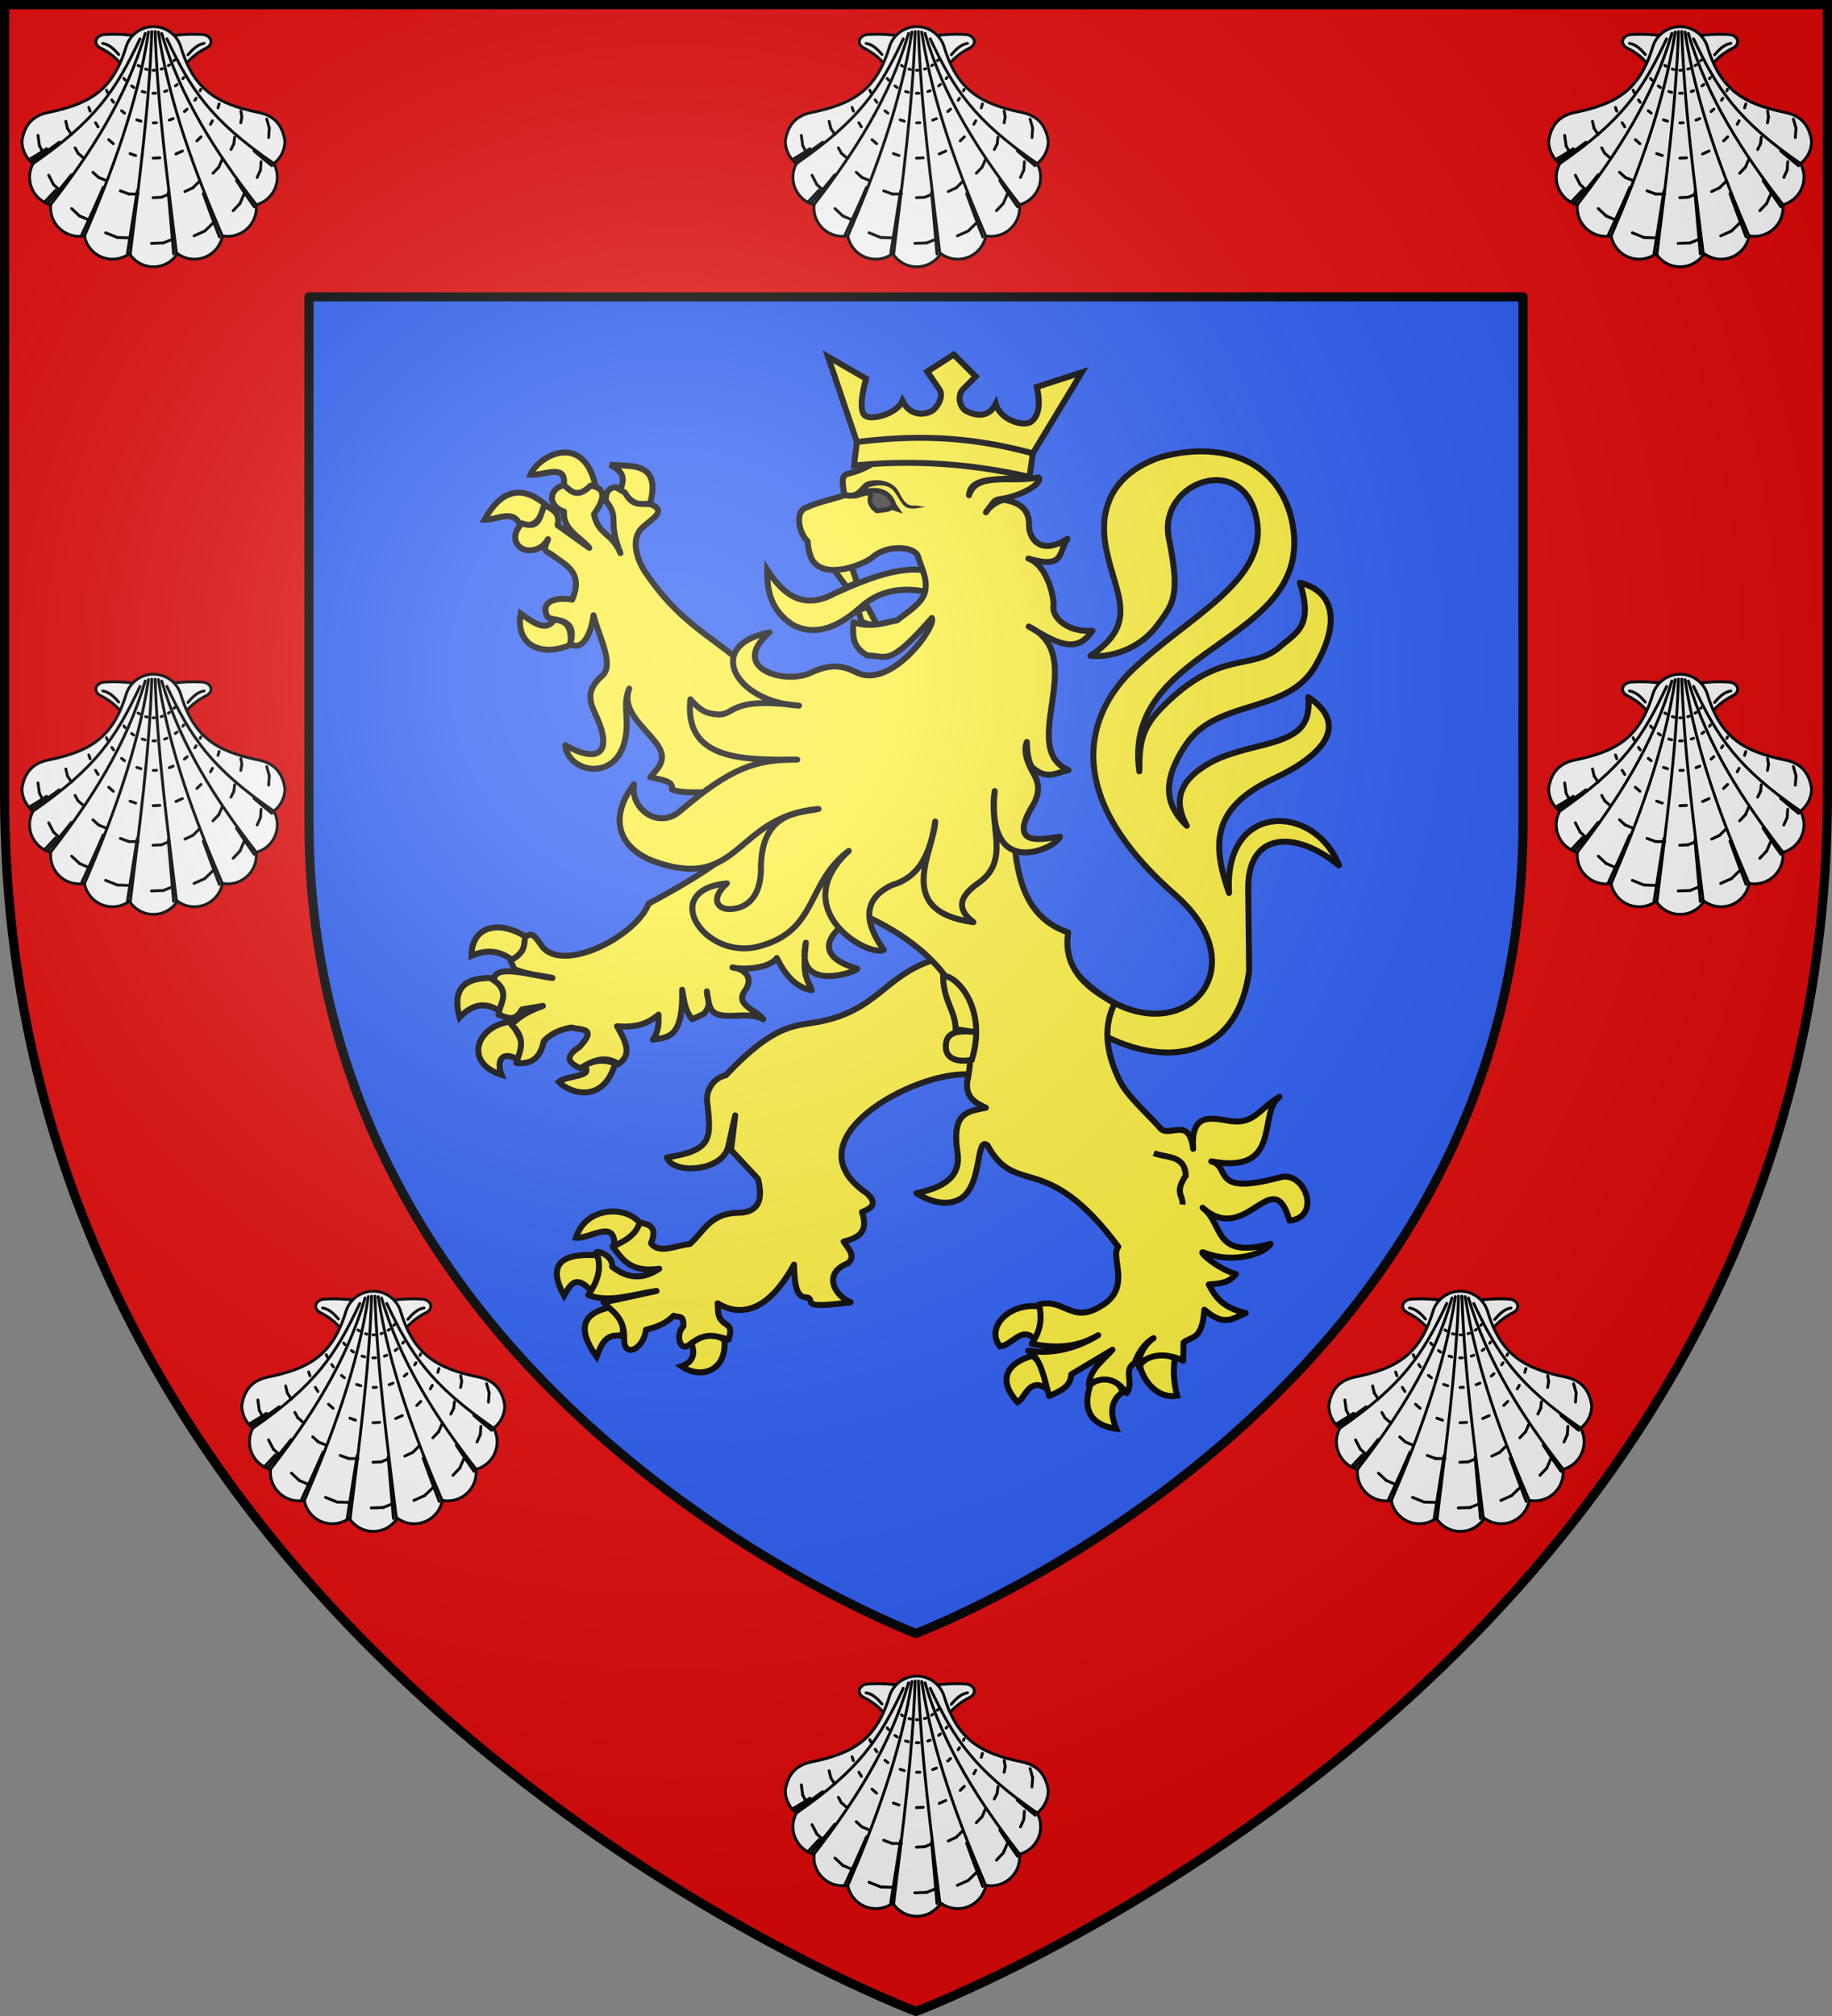 <?xml version="1.0" encoding="UTF-8" standalone="no"?>
<svg
   xmlns:dc="http://purl.org/dc/elements/1.1/"
   xmlns:cc="http://creativecommons.org/ns#"
   xmlns:rdf="http://www.w3.org/1999/02/22-rdf-syntax-ns#"
   xmlns:svg="http://www.w3.org/2000/svg"
   xmlns="http://www.w3.org/2000/svg"
   xmlns:xlink="http://www.w3.org/1999/xlink"
   xmlns:sodipodi="http://sodipodi.sourceforge.net/DTD/sodipodi-0.dtd"
   xmlns:inkscape="http://www.inkscape.org/namespaces/inkscape"
   width="600"
   height="660"
   viewBox="0 0 600 660"
   id="svg2"
   sodipodi:version="0.32"
   inkscape:version="0.46"
   sodipodi:docname="Blason_ville_fr_Sarraltroff-A_57.svg"
   inkscape:output_extension="org.inkscape.output.svg.inkscape"
   version="1.0">
  <rect x="0" y="0" width="600" height="660" fill="#808080" stroke="none"/>
  <sodipodi:namedview
     inkscape:window-height="977"
     inkscape:window-width="1280"
     inkscape:pageshadow="2"
     inkscape:pageopacity="0.0"
     guidetolerance="10.0"
     gridtolerance="10.0"
     objecttolerance="10.0"
     borderopacity="1.0"
     bordercolor="#666666"
     pagecolor="#ffffff"
     id="base"
     showgrid="false"
     inkscape:zoom="1.1863636"
     inkscape:cx="300"
     inkscape:cy="330"
     inkscape:window-x="-4"
     inkscape:window-y="-4"
     inkscape:current-layer="layer4"
     inkscape:object-nodes="true"
     inkscape:window-maximized="1" />
  <defs
     id="defs4">
    <radialGradient
       id="Gradient1"
       gradientUnits="userSpaceOnUse"
       cx="-80"
       cy="-80"
       r="405">
      <stop
         style="stop-color:#fff;stop-opacity:0.31"
         offset="0"
         id="stop7" />
      <stop
         style="stop-color:#fff;stop-opacity:0.25"
         offset="0.19"
         id="stop9" />
      <stop
         style="stop-color:#6b6b6b;stop-opacity:0.125"
         offset="0.6"
         id="stop11" />
      <stop
         style="stop-color:#000;stop-opacity:0.125"
         offset="1"
         id="stop13" />
    </radialGradient>
    <clipPath
       id="shield_cut">
      <path
         id="shield"
         d="M -298.5,-298.5 L 298.5,-298.5 L 298.5,-40 C 298.5,246.31 0,358.5 0,358.5 C 0,358.5 -298.5,246.31 -298.5,-40 L -298.5,-298.5 z" />
    </clipPath>
    <radialGradient
       inkscape:collect="always"
       xlink:href="#Gradient1"
       id="radialGradient2831"
       gradientUnits="userSpaceOnUse"
       cx="-80"
       cy="-80"
       r="405" />
    <radialGradient
       inkscape:collect="always"
       xlink:href="#Gradient1"
       id="radialGradient2943"
       gradientUnits="userSpaceOnUse"
       cx="-80"
       cy="-80"
       r="405" />
    <g
       id="f">
      <rect
         id="rect1964"
         style="fill:#28166f"
         y="-30"
         x="-50"
         height="60"
         width="100" />
      <g
         id="g1966"
         style="fill:#ffffff"
         transform="translate(0,-20)">
        <path
           id="path1968"
           d="M -1.212,27.818 C -1.212,22.175 -2.091,20.471 -4.542,13.98 C -5.709,10.888 -5.024,7.103 -2.858,3.601 C -2.082,2.346 -1.114,1.214 0,0 C 1.114,1.214 2.082,2.346 2.858,3.601 C 5.024,7.103 5.709,10.888 4.542,13.98 C 2.091,20.471 1.212,22.175 1.212,27.818 L -1.212,27.818 z" />
        <path
           id="rwi"
           d="M 2.922,27.672 C 2.922,21.721 5.239,17.829 8.501,16.66 C 9.949,16.141 11.808,16.387 13.519,18.107 C 15.638,20.236 16.255,26.1 10.036,27.228 C 10.694,26.272 10.655,24.147 9.322,23.441 C 8.331,22.916 7.209,23.188 6.646,23.564 C 5.822,24.116 4.917,25.67 4.967,27.672 L 2.922,27.672 z" />
        <path
           id="path1971"
           d="M 1.777,30.183 C 1.79,32.191 2.795,33.518 4.516,34.257 C 4.295,34.955 3.257,36.378 1.831,36.281 C 1.55,37.787 1.282,38.632 0,40 C -1.282,38.632 -1.55,37.787 -1.831,36.281 C -3.257,36.378 -4.295,34.955 -4.516,34.257 C -2.795,33.518 -1.79,32.191 -1.777,30.183 L 1.777,30.183 z" />
        <use
           xlink:href="#rwi"
           height="400"
           width="800"
           y="0"
           x="0"
           id="use1973"
           transform="scale(-1,1)" />
        <rect
           id="rect1975"
           y="27.331"
           x="-7.923"
           height="3.218"
           width="15.846" />
      </g>
    </g>
    <g
       id="s">
      <g
         id="c">
        <path
           id="t"
           d="M 0,0 L 0,1 L 0.5,1 L 0,0 z"
           transform="matrix(0.951,0.309,-0.309,0.951,0,-1)" />
        <use
           xlink:href="#t"
           transform="scale(-1,1)"
           id="use2144"
           x="0"
           y="0"
           width="810"
           height="540" />
      </g>
      <g
         id="a">
        <use
           xlink:href="#c"
           transform="matrix(0.309,0.951,-0.951,0.309,0,0)"
           id="use2147"
           x="0"
           y="0"
           width="810"
           height="540" />
        <use
           xlink:href="#c"
           transform="matrix(-0.809,0.588,-0.588,-0.809,0,0)"
           id="use2149"
           x="0"
           y="0"
           width="810"
           height="540" />
      </g>
      <use
         xlink:href="#a"
         transform="scale(-1,1)"
         id="use2151"
         x="0"
         y="0"
         width="810"
         height="540" />
    </g>
    <g
       id="s-4">
      <g
         id="c-6">
        <path
           id="t-0"
           d="M 0,0 L 0,1 L 0.5,1 L 0,0 z"
           transform="matrix(0.951,0.309,-0.309,0.951,0,-1)" />
        <use
           xlink:href="#t-0"
           transform="scale(-1,1)"
           id="use2144-7"
           x="0"
           y="0"
           width="810"
           height="540" />
      </g>
      <g
         id="a-1">
        <use
           xlink:href="#c-6"
           transform="matrix(0.309,0.951,-0.951,0.309,0,0)"
           id="use2147-7"
           x="0"
           y="0"
           width="810"
           height="540" />
        <use
           xlink:href="#c-6"
           transform="matrix(-0.809,0.588,-0.588,-0.809,0,0)"
           id="use2149-7"
           x="0"
           y="0"
           width="810"
           height="540" />
      </g>
      <use
         xlink:href="#a-1"
         transform="scale(-1,1)"
         id="use2151-7"
         x="0"
         y="0"
         width="810"
         height="540" />
    </g>
  </defs>
  <g
     id="layer4"
     inkscape:label="Fond écu"
     inkscape:groupmode="layer"
     transform="translate(300,300)">
    <use
       xlink:href="#shield"
       id="use18"
       style="fill:#e20909"
       x="0"
       y="0"
       width="600"
       height="660" />
    <path
       style="fill:#2b5df2;stroke:#000000;stroke-width:3;stroke-linejoin:round;stroke-opacity:1;display:inline"
       id="path4114"
       d="M -198.801,-202.811 L 198.801,-202.811 L 198.801,-30.65 C 198.801,160.032 3e-05,234.751 3e-05,234.751 C 3e-05,234.751 -198.801,160.032 -198.801,-30.65 L -198.801,-202.811 z" />
    <g
       id="g2807"
       inkscape:label="Meubles"
       transform="matrix(2.75,0,0,2.75,-650.817,-2223.596)" />
    <g
       id="g4626"
       inkscape:label="Meubles"
       transform="matrix(2.75,0,0,2.75,2690.252,-244.093)" />
  </g>
  <g
     id="layer3"
     inkscape:label="Meubles"
     inkscape:groupmode="layer"
     transform="translate(300,300)">
    <g
       id="g6202"
       transform="matrix(0.666,0,0,0.666,-108.299,-453.347)">
      <path
         style="fill:#fcef3c;fill-opacity:1;stroke:#000000;stroke-width:2.938;stroke-linejoin:round;stroke-miterlimit:4;stroke-dasharray:none;stroke-opacity:1"
         d="M 242.64,709.841 C 286.027,754.64 335.599,709.961 290.046,670.106 C 227.591,615.464 252.261,575.541 269.121,559.462 C 296.21,533.627 334.414,516.278 330.424,487.362 C 325.462,451.406 281.142,466.49 286.988,495.054 C 292.741,523.165 289.151,526.983 281.381,537.491 C 272.179,549.935 257.589,553.597 248.347,552.653 C 272.379,536.489 261.025,523.471 256.281,500.837 C 250.221,471.923 268.547,459.675 283.034,454.928 C 311.097,447.206 339.482,454.915 347.157,484.85 C 361.817,547.194 263.405,545.716 272.427,609.421 C 272.491,596.428 273.082,588.659 283.296,578.246 C 312.43,548.543 327.407,560.786 341.899,547.904 C 348.985,541.604 358.446,538.343 351.362,516.689 C 367.914,520.737 371.832,535.937 358.706,558.073 C 344.905,581.346 310.752,573.776 295.602,595.932 C 280.755,617.644 288.127,628.722 295.784,636.192 C 290.289,626.113 289.967,616.004 304.91,606.578 C 311.181,602.622 317.028,600.549 332.737,596.644 C 350.436,592.245 356.686,587.409 355.57,572.939 C 378.165,588.228 358.318,603.807 338.607,612.951 C 306.773,627.718 308.76,646.723 316.551,669.172 C 313.763,624.161 358.658,625.033 370.58,655.635 C 348.734,637.843 325.661,639.462 325.974,667.201 L 326.428,707.558 C 318.891,763.601 262.41,753.369 232.434,722.388"
         id="path3833"
         sodipodi:nodetypes="cssssscscccsscsscsscsccscc" />
      <path
         sodipodi:nodetypes="ccccccc"
         id="path3835"
         d="M 89.459,510.385 C 89.255,520.822 91.4,530.49 102.013,537.389 C 113.138,543.288 124.481,538.623 135.899,528.302 C 147.966,517.686 162.482,519.549 171.648,522.18 C 173.157,517.272 171.305,515.277 171.716,511.989 C 158.014,506.572 138.065,514.98 122.878,521.803 C 107.673,530.254 97.707,523.173 89.459,510.385 z"
         style="fill:#fcef3c;fill-opacity:1;stroke:#000000;stroke-width:2.938;stroke-miterlimit:4;stroke-dasharray:none;stroke-opacity:1" />
      <g
         style="fill:#fcef3c;stroke:#000000;stroke-width:2.954;stroke-opacity:1"
         id="g3892"
         transform="matrix(0.994,0,0,0.995,-830.458,361.442)">
        <path
           sodipodi:nodetypes="cccc"
           id="path3838"
           d="M 862.664,472.577 C 855.476,463.366 835.582,464.284 830.832,479.663 C 837.648,480.342 850.288,470.055 849.838,483.483 C 858.143,483.015 860.546,478.79 862.664,472.577 z"
           style="fill:#fcef3c;fill-opacity:1;stroke:#000000;stroke-width:2.954;stroke-linejoin:miter;stroke-miterlimit:4;stroke-dasharray:none;stroke-opacity:1" />
        <path
           sodipodi:nodetypes="cccc"
           id="path3840"
           d="M 838.453,505.987 C 830.975,497.956 828.393,502.102 824.949,508.23 C 816.762,493.269 822.908,487.055 841.32,488.327 C 843.516,493.04 842.344,500.573 838.453,505.987 z"
           style="fill:#fcef3c;fill-opacity:1;stroke:#000000;stroke-width:2.954;stroke-miterlimit:4;stroke-dasharray:none;stroke-opacity:1" />
        <path
           sodipodi:nodetypes="cccc"
           id="path3842"
           d="M 847.459,514.084 C 834.368,516.89 830.977,524.397 841.064,538.435 C 843.251,532.571 845.42,526.686 853.598,528.133 C 855.081,523.343 852.891,518.452 847.459,514.084 z"
           style="fill:#fcef3c;fill-opacity:1;stroke:#000000;stroke-width:2.954;stroke-miterlimit:4;stroke-dasharray:none;stroke-opacity:1" />
        <path
           sodipodi:nodetypes="cccc"
           id="path3844"
           d="M 887.874,531.879 C 890.435,537.852 887.784,541.535 883.014,543.118 C 892.915,549.972 905.768,545.084 904.244,530.006 C 897.135,525.985 893.169,527.399 887.874,531.879 z"
           style="fill:#fcef3c;fill-opacity:1;stroke:#000000;stroke-width:2.954;stroke-miterlimit:4;stroke-dasharray:none;stroke-opacity:1" />
      </g>
      <path
         style="fill:#fcef3c;fill-opacity:1;stroke:#000000;stroke-width:2.938;stroke-linejoin:round;stroke-miterlimit:4;stroke-dasharray:none;stroke-opacity:1"
         d="M 169.77,702.597 C 147.368,710.468 143.414,726.26 116.755,732.133 C 103.857,734.975 94.471,731.944 69.041,758.837 C 62.635,760.22 59.587,766.511 59.821,770.934 C 61.852,789.533 63.216,795.638 40.137,799.195 C 42.948,807.776 67.89,806.268 70.358,793.523 C 70.744,791.531 73.704,778.519 73.704,778.519 L 71.684,795.546 L 84.946,809.817 C 87.357,819.662 85.656,826.446 74.784,826.406 C 61.18,826.81 58.178,835.845 51.369,841.781 C 44.833,842.29 36.527,846.927 32.299,841.439 C 35.805,832.943 30.866,831.956 26.629,831.262 C 25.367,836.411 20.46,840.131 13.375,842.995 C 18.211,849.006 21.882,855.994 36.349,853.919 C 27.454,859.916 19.922,858.134 13.178,852.911 C 13.819,847.891 6.686,844.93 5.423,845.827 C 8.479,853.732 5.839,860.478 1.447,866.867 C 11.994,870.916 23.721,866.325 35.023,864.844 L 8.957,870.508 C 13.434,875.112 19.343,877.967 19.119,888.311 C 18.761,898.053 28.584,893.729 29.836,883.915 C 33.778,882.861 39.226,881.404 43.417,876.982 C 46.097,878.216 48.502,876.234 48.203,882.242 C 44.503,885.479 46.032,894.806 50.936,891.445 C 58.409,885.541 62.179,886.27 70.481,888.716 C 70.909,886.558 72.421,883.639 69.663,881.481 C 64.281,878.189 65.541,874.954 65.065,870.913 C 71.838,875.035 87.05,880.359 102.617,851.896 C 102.915,860.9 103.34,868.378 109.298,868.052 C 113.463,869.544 104.048,873.951 130.505,870.39 C 123.096,867.617 116.074,856.431 129.117,851.238 C 133.212,847.681 129.353,844.124 127.03,840.568 C 135.888,838.476 138.976,834.622 136.054,826.057 C 141.884,823.826 143.215,821.24 138.451,816.854 C 99.382,790.343 162.174,756.699 188.325,758.433 L 210.415,745.485 L 196.277,701.383 L 169.77,702.597 z"
         id="path3846"
         sodipodi:nodetypes="cscccsccccccccccccccccccccccccccccccccc" />
      <g
         style="fill:#fcef3c;stroke:#000000;stroke-width:2.954;stroke-opacity:1"
         id="g3882"
         transform="matrix(0.994,0,0,0.995,-830.458,361.442)">
        <path
           sodipodi:nodetypes="cccc"
           id="path3849"
           d="M 799.626,342.685 C 793.774,338.06 787.06,336.855 779.162,340.343 C 779.106,325.805 792.784,322.121 806.788,331.446 C 805.376,336.085 803.722,340.503 799.626,342.685 z"
           style="fill:#fcef3c;fill-opacity:1;stroke:#000000;stroke-width:2.954;stroke-miterlimit:4;stroke-dasharray:none;stroke-opacity:1" />
        <path
           sodipodi:nodetypes="cccc"
           id="path3851"
           d="M 773.279,370.783 C 769.861,358.309 773.827,350.73 790.161,351.348 C 793.098,355.22 797.453,357.91 793.231,367.739 C 785.442,362.5 779.028,364.815 773.279,370.783 z"
           style="fill:#fcef3c;fill-opacity:1;stroke:#000000;stroke-width:2.954;stroke-miterlimit:4;stroke-dasharray:none;stroke-opacity:1" />
        <path
           sodipodi:nodetypes="cccc"
           id="path3853"
           d="M 798.091,372.89 C 803.036,379.212 806.283,385.534 802.439,391.857 C 794.439,386.826 791.28,391.913 793.998,399.115 C 775.538,393.305 781.104,375.503 798.091,372.89 z"
           style="fill:#fcef3c;fill-opacity:1;stroke:#000000;stroke-width:2.954;stroke-miterlimit:4;stroke-dasharray:none;stroke-opacity:1" />
        <path
           sodipodi:nodetypes="cccc"
           id="path3855"
           d="M 834.925,394.666 C 840.419,391.503 845.458,391.677 850.272,393.496 C 844.294,413.872 827.566,408.23 822.391,402.628 C 826.735,399.156 839.892,400.411 834.925,394.666 z"
           style="fill:#fcef3c;fill-opacity:1;stroke:#000000;stroke-width:2.954;stroke-miterlimit:4;stroke-dasharray:none;stroke-opacity:1" />
      </g>
      <g
         style="fill:#fcef3c;stroke:#000000;stroke-width:2.954;stroke-opacity:1"
         id="g3912"
         transform="matrix(0.994,0,0,0.995,-830.458,361.442)">
        <path
           sodipodi:nodetypes="cccc"
           id="path3858"
           d="M 828.018,186.74 C 814.197,192.783 800.773,187.301 803.463,171.286 C 810.031,176.021 816.149,180.423 820.089,174.33 C 825.777,174.564 829.136,177.784 828.018,186.74 z"
           style="fill:#fcef3c;fill-opacity:1;stroke:#000000;stroke-width:2.954;stroke-miterlimit:4;stroke-dasharray:none;stroke-opacity:1" />
        <path
           sodipodi:nodetypes="cccc"
           id="path3860"
           d="M 802.951,127.031 C 799.413,119.605 791.513,125.156 785.557,124.924 C 793.82,110.121 803.811,107.649 815.485,117.197 C 813.451,123.223 811.622,129.511 802.951,127.031 z"
           style="fill:#fcef3c;fill-opacity:1;stroke:#000000;stroke-width:2.954;stroke-miterlimit:4;stroke-dasharray:none;stroke-opacity:1" />
        <path
           sodipodi:nodetypes="cccc"
           id="path3862"
           d="M 808.322,102.68 C 814.725,103.316 826.831,96.494 824.693,108.299 C 829.537,113.875 834.771,113.02 840.296,107.363 C 834.235,81.957 812.632,92.838 808.322,102.68 z"
           style="fill:#fcef3c;fill-opacity:1;stroke:#000000;stroke-width:2.954;stroke-miterlimit:4;stroke-dasharray:none;stroke-opacity:1" />
        <path
           sodipodi:nodetypes="ccccc"
           id="path3864"
           d="M 852.574,110.641 C 856.125,102.573 852.476,100.563 847.714,97.763 L 855.644,98.231 C 869.511,98.678 870.004,106.776 867.666,116.495 C 860.643,119.558 857.045,114.003 852.574,110.641 z"
           style="fill:#fcef3c;fill-opacity:1;stroke:#000000;stroke-width:2.954;stroke-miterlimit:4;stroke-dasharray:none;stroke-opacity:1" />
      </g>
      <g
         style="fill:#fcef3c;stroke:#000000;stroke-width:2.954;stroke-opacity:1"
         id="g3902"
         transform="matrix(0.994,0,0,0.995,-830.458,361.442)">
        <path
           sodipodi:nodetypes="cccc"
           id="path3867"
           d="M 1060.277,513.615 C 1063.924,519.732 1061.276,524.737 1057.464,529.538 C 1051.37,523.107 1046.274,533.114 1040.581,533.284 C 1033.216,523.847 1045.426,511.462 1060.277,513.615 z"
           style="fill:#fcef3c;fill-opacity:1;stroke:#000000;stroke-width:2.954;stroke-miterlimit:4;stroke-dasharray:none;stroke-opacity:1" />
        <path
           sodipodi:nodetypes="cccc"
           id="path3869"
           d="M 1063.602,554.123 C 1064.5,549.322 1064.845,544.657 1056.696,537.967 C 1045.367,541.022 1038.428,548.922 1049.278,560.914 C 1053.043,559.086 1054.933,548.365 1063.602,554.123 z"
           style="fill:#fcef3c;fill-opacity:1;stroke:#000000;stroke-width:2.954;stroke-miterlimit:4;stroke-dasharray:none;stroke-opacity:1" />
        <path
           sodipodi:nodetypes="cccc"
           id="path3871"
           d="M 1085.345,552.25 C 1093.294,545.781 1099.939,550.348 1101.204,555.997 C 1095.254,560.145 1095.033,566.251 1098.134,574.026 C 1080.946,571.416 1083.073,559.15 1085.345,552.25 z"
           style="fill:#fcef3c;fill-opacity:1;stroke:#000000;stroke-width:2.954;stroke-miterlimit:4;stroke-dasharray:none;stroke-opacity:1" />
        <path
           sodipodi:nodetypes="cccc"
           id="path3873"
           d="M 1127.295,539.138 C 1125.858,544.384 1126.946,553.033 1128.236,557.655 C 1117.18,559.612 1110.359,547.811 1109.901,542.416 C 1114.509,537.299 1118.595,535.516 1127.295,539.138 z"
           style="fill:#fcef3c;fill-opacity:1;stroke:#000000;stroke-width:2.954;stroke-miterlimit:4;stroke-dasharray:none;stroke-opacity:1" />
      </g>
      <path
         style="fill:#fcef3c;fill-opacity:1;stroke:#000000;stroke-width:2.938;stroke-linejoin:round;stroke-miterlimit:4;stroke-dasharray:none;stroke-opacity:1"
         d="M -10.518,468.679 C -18.902,471.059 -17.848,479.472 -10.475,481.724 C -11.329,490.708 -1.712,494.726 1.959,499.565 L -13.647,488.421 C -12.156,481.81 -16.674,480.694 -19.905,478.409 C -22.458,482.799 -21.719,490.842 -31.147,487.536 C -37.429,493.887 -33.74,500.092 -28.674,500.697 C -24.288,501.221 -20.546,499.157 -18.36,495.284 C -18.916,497.796 -21.894,500.621 -17.085,502.431 C -10.392,507.799 -0.527,510.995 -6.462,525.038 C -12.734,523.697 -23.225,525.091 -18.36,533.882 C -13.463,535.517 -3.837,534.525 -7.428,546.76 C -0.537,550.949 3.215,539.588 4.021,532.705 C 6.723,543.499 14.514,557.024 8.217,562.504 C -1.141,570.648 3.097,576.973 6.015,583.695 C 12.962,599.698 6.874,605.99 -9.857,596.561 C -8.551,609.907 14.209,614.571 19.251,595.042 C 22.119,583.936 17.972,577.182 21.594,568.778 C 17.675,579.317 28.268,586.985 34.756,595.406 C 40.796,603.244 36.357,607.26 31.936,612.281 C 37.131,613.526 43.707,614.146 42.56,618.296 C 48.397,620.879 60.681,619.017 66.584,619.973 L 71.271,649.153 C 62.006,657.116 46.565,666.132 31.193,674.405 C 24.618,690.934 -11.741,709.14 -21.6,695.007 C -24.724,690.53 -26.216,688.144 -29.601,690.963 C -30.357,694.611 -28.979,698.06 -36.787,702.426 L -34.894,706.707 C -27.955,709.402 -22.359,709.644 -16.158,710.987 C -25.203,710.006 -43.394,704.157 -44.754,710.972 L -45.517,711.837 C -36.28,717.559 -42.068,723.309 -42.697,729.031 C -38.844,730.071 -35,733.326 -31.147,726.448 L -20.833,724.714 C -30.641,728.293 -33.058,731.03 -36.478,733.877 C -28.798,740.694 -32.035,746.686 -33.967,752.77 C -27.202,753.414 -22.302,751.215 -20.451,742.11 C -16.39,737.654 -10.832,736.004 -6.771,735.328 C -2.561,736.742 6.497,734.998 -3.024,745.022 C -10.436,749.763 -8.26,752.889 -2.406,755.352 C 3.842,751.357 10.082,749.01 16.33,753.336 C 21.857,749.265 21.526,744.689 15.587,734.727 C 26.577,735.6 31.511,732.628 35.992,729.031 C 35.983,732.919 36.426,736.685 33.211,741.307 C 39.449,739.993 48.247,741.95 47.63,716.796 C 48.589,721.629 48.652,726.462 52.565,731.295 L 58.263,728.644 C 62.415,723.78 60.042,722.432 59.75,717.568 C 60.657,722.081 60.428,727.55 65.39,728.972 C 72.078,730.89 80.802,727.536 87.564,731.295 C 84.384,726.815 73.341,724.38 78.486,717.238 C 83.311,710.542 77.619,706.258 72.35,705.813 C 75.974,706.885 90.002,706.903 94.16,701.166 C 99.679,712.469 105.764,716.063 111.283,717.002 C 109.732,711.412 106.419,712.173 108.463,693.636 C 102.752,719.171 134.1,707.614 133.804,706.424 C 110.479,699.823 120.052,687.334 135.427,679.43 C 173.068,696.042 196.104,723.509 187.693,762.676 C 187.347,770.228 192.177,772.486 197.003,774.775 C 188.407,776.657 179.945,776.554 183.019,796.851 C 184.826,808.783 176.131,814.03 162.815,816.805 C 167.451,819.693 176.359,823.898 183.996,819.78 C 195.565,813.542 191.826,788.277 197.776,793.278 C 212.029,819.327 226.236,794.896 262.105,843.127 C 257.761,848.133 269.168,863.42 253.442,872.349 C 239.335,881.229 235.221,868.181 223.117,871.5 C 224.726,878.864 223.832,884.027 219.563,890.852 C 230.449,892.901 241.319,893.089 252.205,886.571 C 241.514,893.209 229.4,896.038 217.786,894.213 C 224.254,897.857 225.837,908.973 228.1,916.502 C 233.083,914.181 238.558,912.302 238.994,905.817 L 259.236,893.718 C 254.641,898.952 248.364,903.085 247.57,910.806 C 255.659,906.058 261.523,908.644 266.228,915.051 C 269.985,909.699 264.286,903.682 270.131,900.242 C 271.544,896.022 274.648,890.694 279.44,888.022 C 273.935,891.819 271.624,898.431 272.357,902.56 C 271.721,900.567 279.756,892.43 294.015,899.122 L 294.196,890.145 C 298.122,887.025 303.315,889.247 304.433,874.047 C 314.153,882.519 318.273,878.415 324.753,875.71 C 313.413,873.019 309.97,868.055 306.563,861.665 C 311.599,861.124 316.068,861.299 319.958,856.558 C 310.187,853.698 300.224,844.332 304.318,845.992 C 317.764,851.445 333.624,847.015 336.999,841.711 C 308.334,849.32 314.265,832.121 303.545,823.916 C 325.219,843.295 337.998,801.258 346.309,830.319 C 362.325,828.464 353.774,805.715 341.789,808.951 C 306.924,818.364 317.862,803.878 307.814,801.132 C 343.257,807.775 330.476,777.104 341.346,769.42 C 330.933,775.492 328.892,783.387 316.293,781.179 C 307.756,779.754 297.555,777.152 298.909,794.976 C 297.055,779.571 288.309,788.709 283.341,785.459 C 275.763,776.977 266.307,768.877 262.65,761.283 C 257.603,750.799 253.483,736.938 260.307,723.563 C 253.107,718.913 234.047,710.095 237.449,688.593 C 206.173,677.884 212.255,640.398 208.416,609.557 L 88.027,566.643 C 67.664,544.371 49.75,541.372 29.58,511.628 C 24.966,504.823 22.33,494.89 28.041,489.599 C 32.738,485.248 39.832,481.746 32.902,478.409 C 28.421,476.931 23.94,480.487 19.459,472.394 L 15.094,469.812 C 11.827,469.807 10.007,471.821 10.072,476.392 C 17.265,485.603 10.548,485.03 17.257,502.148 C 13.004,491.886 6.389,493.449 4.263,482.972 C 8.461,477.062 11.582,470.382 2.577,468.963 C -4.058,475.601 -7.096,471.606 -10.518,468.679 z"
         id="path3875"
         sodipodi:nodetypes="ccccccsccccccsscscscccccscccccccccccccccccccccccscsccccccccscscccccccccccccccccccccscccscccccsccccsscccccccc" />
      <path
         style="fill:#fcef3c;fill-opacity:1;stroke:#000000;stroke-width:2.938;stroke-miterlimit:4;stroke-dasharray:none;stroke-opacity:1"
         d="M 175.955,710.229 C 176.105,722.498 181.847,726.502 182.14,736.179 L 193.345,737.853 C 184.146,736.42 177.352,737.167 177.28,744.271 C 176.93,750.988 183.468,752.64 190.092,751.15 C 198.175,724.462 180.967,708.662 175.955,710.229 z"
         id="path3877"
         sodipodi:nodetypes="cccccc" />
      <path
         style="opacity:0.98;fill:none;fill-opacity:1;stroke:#000000;stroke-width:2.938;stroke-miterlimit:4;stroke-dasharray:none;stroke-opacity:1"
         d="M 279.555,797.072 C 285.697,799.564 294.991,797.856 295.239,808.199 C 289.566,816.698 294.068,817.742 293.692,822.36"
         id="path3879"
         sodipodi:nodetypes="ccc" />
      <path
         id="path3881"
         d="M 143.434,537.458 L 138.763,528.638 L 134.213,530.212 L 135.858,535.833 C 140.115,537.673 139.831,536.926 143.434,537.458 z"
         style="fill:#fcef3c;fill-opacity:1;stroke:#000000;stroke-width:2.938;stroke-miterlimit:4;stroke-dasharray:none;stroke-opacity:1"
         sodipodi:nodetypes="ccccc" />
      <path
         style="fill:#fcef3c;fill-opacity:1;stroke:#000000;stroke-width:2.938;stroke-miterlimit:4;stroke-dasharray:none;stroke-opacity:1"
         d="M 122.499,510.68 L 131.055,509.122 L 133.57,516.606 L 128.618,518.878 L 122.499,510.68 z"
         id="path3883"
         sodipodi:nodetypes="ccccc" />
      <path
         style="fill:#fcef3c;fill-opacity:1;stroke:#000000;stroke-width:2.938;stroke-linejoin:round;stroke-miterlimit:4;stroke-dasharray:none;stroke-opacity:1"
         d="M 163.565,503.733 C 162.038,498.733 148.386,497.872 141.373,504.068 C 137.852,507.179 119.177,515.386 112.107,506.25 C 110.628,504.339 109.702,500.984 109.316,496.309 C 105.318,492.774 102.834,482.436 108.168,479.963 C 114.493,477.03 120.925,475.839 127.303,473.778 C 127.252,470.241 124.82,464.256 128.969,463.211 C 139.452,460.573 140.814,457.606 148.408,454.449 C 152.008,452.952 160.905,451.292 170.493,452.36 C 183.365,454.775 208.894,456.508 214.437,464.16 C 208.352,467.266 189.243,463.028 188.681,473.72 C 192.18,461.969 209.876,467.818 222.811,464.919 C 225.395,467.292 215.231,474.075 203.92,475.608 C 200.86,476.023 201.082,476.788 197.006,482.09 C 198.831,478.797 204.198,475.651 206.482,476.062 C 220.294,478.542 217.78,487.858 218.348,490.568 C 219.758,497.288 225.656,502.305 237.067,495.124 C 232.595,501.198 236.165,510.3 217.881,504.83 C 227.906,508.414 230.629,525.686 230.24,527.651 C 229.023,533.801 237.473,541.333 249.376,540.28 C 241.227,552.297 231.551,546.103 218.044,538.219 C 248.347,552.653 212.196,597.781 237.607,608.822 C 231.838,609.925 227.101,613.951 219.859,607.505 C 218.548,606.338 217.154,601.285 217.116,594.977 C 214.679,601.068 219.404,608.522 220.932,611.484 C 223.124,615.736 223.877,620.609 219.035,627.893 C 207.963,647.42 226.455,642.292 233.386,641.552 C 231.912,646.948 196.81,664.084 201.306,619.13 C 198.371,636.825 209.181,653.079 193.433,664.231 C 181.41,672.515 184.478,678.657 190.861,683.57 C 151.168,678.165 171.481,648.809 172.046,634.078 C 169.91,648.167 165.134,661.206 150.941,665.262 C 132.388,673.871 140.97,688.989 146.765,697.147 C 139.151,701.055 98.54,677.42 129.554,648.51 C 108.383,664.411 114.596,687.92 85.185,695.519 C 58.384,702.444 35.909,667.773 69.615,664.488 C 61.376,671.994 64.685,677.487 71.585,677.117 C 80.909,676.616 86.371,669.348 86.347,657.322 C 86.292,628.564 106.082,629.998 114.64,627.893 C 73.853,631.407 76.37,668.146 35.062,654.123 C 17.645,648.211 10.327,633.724 23.927,615.746 C 21.887,627.666 35.787,638.198 46.534,629.005 C 71.948,607.267 84.114,603.583 104.228,603.667 C 79.038,603.773 48.293,604.617 51.679,573.997 C 56.223,579.142 58.881,580.99 64.789,581.416 C 74.24,582.097 69.694,572.565 105.072,577.122 C 73.828,575.558 58.07,547.485 90.58,541.124 C 70.162,558.761 98.15,566.986 110.964,560.919 C 122.794,555.317 128.79,558.672 133.814,560.996 C 150.648,568.781 172.848,538.031 170.403,534.051 C 148.889,558.591 148.452,552.46 138.57,552.469 C 132.25,548.457 131.236,544.864 131.827,536.145 C 141.134,539.051 146.885,536.301 153.276,535.202 C 159.188,530.598 165.791,526.604 167.047,521.097 C 168.447,514.959 165.49,510.039 163.565,503.733 z"
         id="path3885"
         sodipodi:nodetypes="csscscssccccscssccscccscscccccccccscsscscsccsccssccccss" />
      <path
         d="M 131.996,474.225 C 139.046,470.104 149.018,469.309 151.775,478.536 L 153.135,480.468 L 150.588,479.614 C 149.203,480.828 147.225,480.864 145.445,481.117 L 143.369,481.335 C 140.699,479.605 139.396,476.671 140.156,474.443 C 141.473,470.586 134.043,474.164 131.996,474.225 L 131.996,474.225 z"
         style="fill:#313131;stroke:#000000;stroke-width:2.387;stroke-opacity:1"
         id="path3887"
         sodipodi:nodetypes="ccccccscc" />
      <path
         sodipodi:nodetypes="cccscscccccscsccc"
         style="fill:#fcef3c;fill-opacity:1;stroke:#000000;stroke-width:2.938;stroke-opacity:1"
         id="path11607"
         d="M 220.062,453.105 L 244.147,413.316 L 222.058,420.451 C 223.609,427.627 223.558,434.071 219.398,437.451 C 215.888,440.303 204.041,436.892 201.873,428.808 C 198.187,436.164 191.191,434.421 187.168,432.201 C 183.933,430.414 182.894,424.443 185.667,421.66 L 191.981,415.323 L 181.175,404.551 L 168.128,412.909 L 174.058,421.544 C 176.383,424.932 173.346,430.251 170.765,432.04 C 168.073,433.905 160.138,435.759 155.96,427.313 C 153.221,433.58 141.399,436.855 137.845,434.767 C 133.326,432.111 138.084,416.408 138.084,416.408 L 119.326,405.555 L 133.542,447.526" />
      <path
         sodipodi:nodetypes="ccccc"
         id="path3890"
         d="M 133.542,447.526 L 132.15,459.076 C 161.498,456.124 190.234,458.223 218.437,464.706 L 220.062,453.105 C 185.351,443.661 158.599,444.514 133.542,447.526 z"
         style="fill:#fcef3c;fill-opacity:1;stroke:#000000;stroke-width:2.938;stroke-miterlimit:4;stroke-dasharray:none;stroke-opacity:1" />
      <path
         style="fill:#000000;fill-opacity:1;stroke:none;stroke-width:3;stroke-linecap:round;stroke-linejoin:round;stroke-miterlimit:4;stroke-dasharray:none;stroke-opacity:1"
         d="M 138.793,466.894 C 135.422,468.172 134.916,471.542 131.397,472.365 C 129.881,472.53 128.507,472.241 128.507,472.241 L 127.917,475.163 C 127.917,475.163 129.661,475.542 131.708,475.319 C 135.854,475.358 136.795,471.31 139.88,469.661 C 143.724,468.509 148.493,468.212 151.44,471.277 C 154.391,475.209 155.682,478.518 157.707,479.541 C 160.66,481.033 164.088,479.767 167.278,479.441 L 164.118,478.987 C 160.645,478.172 158.407,480.669 154.444,472.512 C 151.434,466.319 143.788,465.505 138.793,466.894 z"
         id="path3870"
         sodipodi:nodetypes="cccccccsccsc" />
    </g>
    <g
       id="g6271"
       transform="translate(700,0)">
      <g
         style="display:inline"
         id="g17496"
         transform="matrix(0.312,0,0,0.312,-540.172,-334.741)">
        <path
           sodipodi:nodetypes="csscc"
           id="path17202"
           d="M -525.36,149.03 C -537.204,148.247 -546.92,146.573 -563.041,147.615 C -571.529,148.164 -576.09,157.266 -566.479,162.039 C -552.025,169.217 -545.24,178.364 -537.912,187.972 L -525.36,149.03 z"
           style="fill:#ffffff;fill-opacity:1;stroke:#000000;stroke-width:3;stroke-linecap:round;stroke-linejoin:round;stroke-miterlimit:4;stroke-dasharray:none;stroke-opacity:1" />
        <path
           style="fill:#ffffff;fill-opacity:1;stroke:#000000;stroke-width:3;stroke-linecap:round;stroke-linejoin:round;stroke-miterlimit:4;stroke-dasharray:none;stroke-opacity:1"
           d="M -497.544,149.03 C -485.7,148.247 -475.984,146.573 -459.863,147.615 C -451.375,148.164 -446.814,157.266 -456.425,162.039 C -470.879,169.217 -477.664,178.364 -484.992,187.972 L -497.544,149.03 z"
           id="path17210"
           sodipodi:nodetypes="csscc" />
        <path
           style="fill:#ffffff;fill-opacity:1;stroke:#000000;stroke-width:3;stroke-linecap:round;stroke-linejoin:round;stroke-miterlimit:4;stroke-dasharray:none;stroke-opacity:1"
           d="M -511.452,139.313 C -524.975,139.313 -536.451,148.25 -540.171,160.563 C -553.92,206.074 -578.414,220.456 -622.014,229.406 C -638.821,232.856 -646.981,243.173 -649.452,259.313 C -649.452,268.949 -644.896,277.51 -637.827,283 C -640.137,287.251 -641.452,292.138 -641.452,297.313 C -641.452,311.159 -632.056,322.799 -619.296,326.25 C -619.396,327.248 -619.452,328.288 -619.452,329.313 C -619.452,345.873 -606.012,359.313 -589.452,359.313 C -587.558,359.313 -585.718,359.117 -583.921,358.781 C -581.342,372.726 -569.139,383.313 -554.452,383.313 C -547.806,383.313 -541.676,381.131 -536.702,377.469 C -531.365,385.777 -522.053,391.313 -511.452,391.313 C -500.851,391.313 -491.539,385.777 -486.202,377.469 C -481.228,381.131 -475.098,383.313 -468.452,383.313 C -453.765,383.313 -441.562,372.726 -438.983,358.781 C -437.186,359.117 -435.346,359.313 -433.452,359.313 C -416.892,359.313 -403.452,345.873 -403.452,329.313 C -403.452,328.288 -403.508,327.248 -403.608,326.25 C -390.848,322.799 -381.452,311.159 -381.452,297.313 C -381.452,292.138 -382.767,287.251 -385.077,283 C -378.008,277.51 -373.452,268.949 -373.452,259.313 C -375.923,243.173 -384.083,232.856 -400.889,229.406 C -444.49,220.456 -468.984,206.074 -482.733,160.563 C -486.453,148.25 -497.929,139.313 -511.452,139.313 z"
           id="path17219" />
        <path
           style="fill:none;fill-opacity:1;stroke:#000000;stroke-width:3;stroke-linecap:round;stroke-linejoin:round;stroke-miterlimit:4;stroke-dasharray:none;stroke-opacity:1"
           d="M -513.203,144.445 C -515.868,223.933 -526.395,300.472 -535.702,377.469"
           id="path17258"
           sodipodi:nodetypes="cc" />
        <path
           style="fill:none;fill-opacity:1;stroke:#000000;stroke-width:3;stroke-linecap:round;stroke-linejoin:round;stroke-miterlimit:4;stroke-dasharray:none;stroke-opacity:1"
           d="M -516.608,144.934 C -528.238,220.244 -555.257,292.43 -583.721,358.781"
           id="path17260"
           sodipodi:nodetypes="cc" />
        <path
           style="fill:none;fill-opacity:1;stroke:#000000;stroke-width:3;stroke-linecap:round;stroke-linejoin:round;stroke-miterlimit:4;stroke-dasharray:none;stroke-opacity:1"
           d="M -520.102,146.399 C -539.749,213.569 -577.002,271.6 -619.496,326.25"
           id="path17262"
           sodipodi:nodetypes="cc" />
        <path
           style="fill:none;fill-opacity:1;stroke:#000000;stroke-width:3;stroke-linecap:round;stroke-linejoin:round;stroke-miterlimit:4;stroke-dasharray:none;stroke-opacity:1"
           d="M -525.601,152.099 C -550.829,205.684 -571.376,237.145 -637.827,283"
           id="path17264"
           sodipodi:nodetypes="cc" />
        <path
           sodipodi:nodetypes="cc"
           id="path17266"
           d="M -509.701,144.445 C -507.036,223.933 -496.509,300.472 -487.202,377.469"
           style="fill:none;fill-opacity:1;stroke:#000000;stroke-width:3;stroke-linecap:round;stroke-linejoin:round;stroke-miterlimit:4;stroke-dasharray:none;stroke-opacity:1" />
        <path
           sodipodi:nodetypes="cc"
           id="path17268"
           d="M -506.296,144.934 C -494.666,220.244 -467.647,292.43 -439.183,358.781"
           style="fill:none;fill-opacity:1;stroke:#000000;stroke-width:3;stroke-linecap:round;stroke-linejoin:round;stroke-miterlimit:4;stroke-dasharray:none;stroke-opacity:1" />
        <path
           sodipodi:nodetypes="cc"
           id="path17270"
           d="M -502.802,146.399 C -483.155,213.569 -445.902,271.6 -403.408,326.25"
           style="fill:none;fill-opacity:1;stroke:#000000;stroke-width:3;stroke-linecap:round;stroke-linejoin:round;stroke-miterlimit:4;stroke-dasharray:none;stroke-opacity:1" />
        <path
           sodipodi:nodetypes="cc"
           id="path17272"
           d="M -497.303,152.099 C -472.075,205.684 -451.527,237.145 -385.077,283"
           style="fill:none;fill-opacity:1;stroke:#000000;stroke-width:3;stroke-linecap:round;stroke-linejoin:round;stroke-miterlimit:4;stroke-dasharray:none;stroke-opacity:1" />
        <path
           sodipodi:nodetypes="cc"
           id="path17296"
           d="M -610.319,260.615 C -619.158,267.171 -629.002,273.917 -640.077,281.002"
           style="fill:none;fill-opacity:1;stroke:#000000;stroke-width:3;stroke-linecap:round;stroke-linejoin:round;stroke-miterlimit:4;stroke-dasharray:none;stroke-opacity:1" />
        <path
           style="fill:none;fill-opacity:1;stroke:#000000;stroke-width:3;stroke-linecap:round;stroke-linejoin:round;stroke-miterlimit:4;stroke-dasharray:none;stroke-opacity:1"
           d="M -623.563,267.414 C -629.397,271.168 -635.613,274.996 -642.256,278.926"
           id="path17298"
           sodipodi:nodetypes="cc" />
        <path
           sodipodi:nodetypes="cc"
           id="path17300"
           d="M -597.653,294.847 C -605.662,305.085 -613.931,314.94 -622.404,324.461"
           style="fill:none;fill-opacity:1;stroke:#000000;stroke-width:3;stroke-linecap:round;stroke-linejoin:round;stroke-miterlimit:4;stroke-dasharray:none;stroke-opacity:1" />
        <path
           style="fill:none;fill-opacity:1;stroke:#000000;stroke-width:3;stroke-linecap:round;stroke-linejoin:round;stroke-miterlimit:4;stroke-dasharray:none;stroke-opacity:1"
           d="M -614.17,310.989 C -617.727,314.907 -621.321,318.765 -624.948,322.564"
           id="path17302"
           sodipodi:nodetypes="cc" />
        <path
           sodipodi:nodetypes="cc"
           id="path17304"
           d="M -564.237,308.012 C -571.484,324.861 -579.02,341.383 -586.632,357.545"
           style="fill:none;fill-opacity:1;stroke:#000000;stroke-width:3;stroke-linecap:round;stroke-linejoin:round;stroke-miterlimit:4;stroke-dasharray:none;stroke-opacity:1" />
        <path
           sodipodi:nodetypes="cc"
           id="path17306"
           d="M -528.457,311.727 C -531.852,333.503 -535.355,355.234 -538.761,377.005"
           style="fill:none;fill-opacity:1;stroke:#000000;stroke-width:3;stroke-linecap:round;stroke-linejoin:round;stroke-miterlimit:4;stroke-dasharray:none;stroke-opacity:1" />
        <path
           style="fill:none;fill-opacity:1;stroke:#000000;stroke-width:3;stroke-linecap:round;stroke-linejoin:round;stroke-miterlimit:4;stroke-dasharray:none;stroke-opacity:1"
           d="M -495.903,313.107 C -494.064,334.681 -492.121,356.219 -490.275,377.79"
           id="path17308"
           sodipodi:nodetypes="cc" />
        <path
           style="fill:none;fill-opacity:1;stroke:#000000;stroke-width:3;stroke-linecap:round;stroke-linejoin:round;stroke-miterlimit:4;stroke-dasharray:none;stroke-opacity:1"
           d="M -459.142,314.528 C -453.686,329.906 -448.001,345.037 -442.235,359.887"
           id="path17310"
           sodipodi:nodetypes="cc" />
        <path
           style="fill:none;fill-opacity:1;stroke:#000000;stroke-width:3;stroke-linecap:round;stroke-linejoin:round;stroke-miterlimit:4;stroke-dasharray:none;stroke-opacity:1"
           d="M -424.344,300.85 C -418.347,310.235 -412.136,319.364 -405.75,328.262"
           id="path17314"
           sodipodi:nodetypes="cc" />
        <path
           style="fill:none;fill-opacity:1;stroke:#000000;stroke-width:3;stroke-linecap:round;stroke-linejoin:round;stroke-miterlimit:4;stroke-dasharray:none;stroke-opacity:1"
           d="M -405.894,269.668 C -400.121,274.694 -393.897,279.872 -387.162,285.25"
           id="path17316"
           sodipodi:nodetypes="cc" />
        <path
           transform="translate(150.548,63.125)"
           id="path17336"
           d="M -783.168,190.268 L -781.729,200.999"
           style="opacity:1;fill:none;fill-opacity:1;stroke:#000000;stroke-width:3;stroke-linecap:round;stroke-linejoin:round;stroke-miterlimit:4;stroke-dasharray:none;stroke-opacity:1" />
        <path
           transform="translate(150.548,63.125)"
           id="path17338"
           d="M -771.952,232.126 L -766.938,241.832"
           style="opacity:1;fill:none;fill-opacity:1;stroke:#000000;stroke-width:3;stroke-linecap:round;stroke-linejoin:round;stroke-miterlimit:4;stroke-dasharray:none;stroke-opacity:1" />
        <path
           transform="translate(150.548,63.125)"
           id="path17340"
           d="M -747.863,267.106 L -739.616,274.817"
           style="opacity:1;fill:none;fill-opacity:1;stroke:#000000;stroke-width:3;stroke-linecap:round;stroke-linejoin:round;stroke-miterlimit:4;stroke-dasharray:none;stroke-opacity:1" />
        <path
           transform="translate(150.548,63.125)"
           id="path17342"
           d="M -712.163,292.49 L -699.883,297.406"
           style="opacity:1;fill:none;fill-opacity:1;stroke:#000000;stroke-width:3;stroke-linecap:round;stroke-linejoin:round;stroke-miterlimit:4;stroke-dasharray:none;stroke-opacity:1" />
        <path
           transform="translate(150.548,63.125)"
           id="path17344"
           d="M -664.071,303.579 L -651.633,303.149"
           style="opacity:1;fill:none;fill-opacity:1;stroke:#000000;stroke-width:3;stroke-linecap:round;stroke-linejoin:round;stroke-miterlimit:4;stroke-dasharray:none;stroke-opacity:1" />
        <path
           transform="translate(150.548,63.125)"
           id="path17346"
           d="M -619.392,295.702 L -608.114,290.675"
           style="opacity:1;fill:none;fill-opacity:1;stroke:#000000;stroke-width:3;stroke-linecap:round;stroke-linejoin:round;stroke-miterlimit:4;stroke-dasharray:none;stroke-opacity:1" />
        <path
           transform="translate(150.548,63.125)"
           id="path17348"
           d="M -578.351,269.317 L -571.174,261.715"
           style="opacity:1;fill:none;fill-opacity:1;stroke:#000000;stroke-width:3;stroke-linecap:round;stroke-linejoin:round;stroke-miterlimit:4;stroke-dasharray:none;stroke-opacity:1" />
        <path
           transform="translate(150.548,63.125)"
           id="path17350"
           d="M -553.126,234.397 L -549.625,226.544"
           style="opacity:1;fill:none;fill-opacity:1;stroke:#000000;stroke-width:3;stroke-linecap:round;stroke-linejoin:round;stroke-miterlimit:4;stroke-dasharray:none;stroke-opacity:1" />
        <path
           transform="translate(150.548,63.125)"
           id="path17352"
           d="M -541.065,192.585 L -540.362,182.713"
           style="opacity:1;fill:none;fill-opacity:1;stroke:#000000;stroke-width:3;stroke-linecap:round;stroke-linejoin:round;stroke-miterlimit:4;stroke-dasharray:none;stroke-opacity:1" />
        <path
           sodipodi:nodetypes="cc"
           style="opacity:1;fill:none;fill-opacity:1;stroke:#000000;stroke-width:3;stroke-linecap:round;stroke-linejoin:round;stroke-miterlimit:4;stroke-dasharray:none;stroke-opacity:1"
           d="M -631.181,264.124 L -626.863,272.369"
           id="path17354" />
        <path
           sodipodi:nodetypes="cc"
           style="opacity:1;fill:none;fill-opacity:1;stroke:#000000;stroke-width:3;stroke-linecap:round;stroke-linejoin:round;stroke-miterlimit:4;stroke-dasharray:none;stroke-opacity:1"
           d="M -616.39,304.957 L -610.21,310.656"
           id="path17356" />
        <path
           style="opacity:1;fill:none;fill-opacity:1;stroke:#000000;stroke-width:3;stroke-linecap:round;stroke-linejoin:round;stroke-miterlimit:4;stroke-dasharray:none;stroke-opacity:1"
           d="M -589.068,337.942 L -578.68,342.368"
           id="path17358" />
        <path
           style="opacity:1;fill:none;fill-opacity:1;stroke:#000000;stroke-width:3;stroke-linecap:round;stroke-linejoin:round;stroke-miterlimit:4;stroke-dasharray:none;stroke-opacity:1"
           d="M -549.335,360.531 L -536.115,360.95"
           id="path17360" />
        <path
           style="opacity:1;fill:none;fill-opacity:1;stroke:#000000;stroke-width:3;stroke-linecap:round;stroke-linejoin:round;stroke-miterlimit:4;stroke-dasharray:none;stroke-opacity:1"
           d="M -501.085,366.274 L -489.545,361.615"
           id="path17362" />
        <path
           style="opacity:1;fill:none;fill-opacity:1;stroke:#000000;stroke-width:3;stroke-linecap:round;stroke-linejoin:round;stroke-miterlimit:4;stroke-dasharray:none;stroke-opacity:1"
           d="M -457.566,353.8 L -448.688,345.22"
           id="path17364" />
        <path
           style="opacity:1;fill:none;fill-opacity:1;stroke:#000000;stroke-width:3;stroke-linecap:round;stroke-linejoin:round;stroke-miterlimit:4;stroke-dasharray:none;stroke-opacity:1"
           d="M -420.626,324.84 L -416.483,315.241"
           id="path17366" />
        <path
           style="opacity:1;fill:none;fill-opacity:1;stroke:#000000;stroke-width:3;stroke-linecap:round;stroke-linejoin:round;stroke-miterlimit:4;stroke-dasharray:none;stroke-opacity:1"
           d="M -399.077,289.669 L -398.473,281.092"
           id="path17368" />
        <path
           style="opacity:1;fill:none;fill-opacity:1;stroke:#000000;stroke-width:3;stroke-linecap:round;stroke-linejoin:round;stroke-miterlimit:4;stroke-dasharray:none;stroke-opacity:1"
           d="M -389.814,245.838 L -392.531,236.321"
           id="path17370" />
        <path
           transform="translate(150.548,63.125)"
           id="path17372"
           d="M -754.002,175.553 L -752.244,182.99"
           style="opacity:1;fill:none;fill-opacity:1;stroke:#000000;stroke-width:3;stroke-linecap:round;stroke-linejoin:round;stroke-miterlimit:4;stroke-dasharray:none;stroke-opacity:1" />
        <path
           transform="translate(150.548,63.125)"
           id="path17374"
           d="M -744.305,203.367 L -741.182,208.99"
           style="opacity:1;fill:none;fill-opacity:1;stroke:#000000;stroke-width:3;stroke-linecap:round;stroke-linejoin:round;stroke-miterlimit:4;stroke-dasharray:none;stroke-opacity:1" />
        <path
           transform="translate(150.548,63.125)"
           id="path17376"
           d="M -725.558,228.973 L -719.601,234.392"
           style="opacity:1;fill:none;fill-opacity:1;stroke:#000000;stroke-width:3;stroke-linecap:round;stroke-linejoin:round;stroke-miterlimit:4;stroke-dasharray:none;stroke-opacity:1" />
        <path
           transform="translate(150.548,63.125)"
           id="path17378"
           d="M -696.762,248.478 L -687.715,251.795"
           style="opacity:1;fill:none;fill-opacity:1;stroke:#000000;stroke-width:3;stroke-linecap:round;stroke-linejoin:round;stroke-miterlimit:4;stroke-dasharray:none;stroke-opacity:1" />
        <path
           transform="translate(150.548,63.125)"
           id="path17380"
           d="M -662.409,255.634 L -653.663,255.242"
           style="opacity:1;fill:none;fill-opacity:1;stroke:#000000;stroke-width:3;stroke-linecap:round;stroke-linejoin:round;stroke-miterlimit:4;stroke-dasharray:none;stroke-opacity:1" />
        <path
           transform="translate(150.548,63.125)"
           id="path17382"
           d="M -628.943,249.19 L -620.577,245.29"
           style="opacity:1;fill:none;fill-opacity:1;stroke:#000000;stroke-width:3;stroke-linecap:round;stroke-linejoin:round;stroke-miterlimit:4;stroke-dasharray:none;stroke-opacity:1" />
        <path
           transform="translate(150.548,63.125)"
           id="path17384"
           d="M -599.519,230.021 L -593.446,223.654"
           style="opacity:1;fill:none;fill-opacity:1;stroke:#000000;stroke-width:3;stroke-linecap:round;stroke-linejoin:round;stroke-miterlimit:4;stroke-dasharray:none;stroke-opacity:1" />
        <path
           transform="translate(150.548,63.125)"
           id="path17386"
           d="M -580.607,205.097 L -577.563,198.983"
           style="opacity:1;fill:none;fill-opacity:1;stroke:#000000;stroke-width:3;stroke-linecap:round;stroke-linejoin:round;stroke-miterlimit:4;stroke-dasharray:none;stroke-opacity:1" />
        <path
           transform="translate(150.548,63.125)"
           id="path17388"
           d="M -570.327,177.142 L -569.185,170.953"
           style="opacity:1;fill:none;fill-opacity:1;stroke:#000000;stroke-width:3;stroke-linecap:round;stroke-linejoin:round;stroke-miterlimit:4;stroke-dasharray:none;stroke-opacity:1" />
        <path
           style="opacity:1;fill:none;fill-opacity:1;stroke:#000000;stroke-width:3;stroke-linecap:round;stroke-linejoin:round;stroke-miterlimit:4;stroke-dasharray:none;stroke-opacity:1"
           d="M -601.696,246.115 L -597.5,252.502"
           id="path17390" />
        <path
           style="opacity:1;fill:none;fill-opacity:1;stroke:#000000;stroke-width:3;stroke-linecap:round;stroke-linejoin:round;stroke-miterlimit:4;stroke-dasharray:none;stroke-opacity:1"
           d="M -590.634,272.115 L -585.776,276.331"
           id="path17392" />
        <path
           style="opacity:1;fill:none;fill-opacity:1;stroke:#000000;stroke-width:3;stroke-linecap:round;stroke-linejoin:round;stroke-miterlimit:4;stroke-dasharray:none;stroke-opacity:1"
           d="M -569.053,297.517 L -561.602,300.572"
           id="path17394" />
        <path
           style="opacity:1;fill:none;fill-opacity:1;stroke:#000000;stroke-width:3;stroke-linecap:round;stroke-linejoin:round;stroke-miterlimit:4;stroke-dasharray:none;stroke-opacity:1"
           d="M -537.167,314.92 L -527.53,314.942"
           id="path17396" />
        <path
           style="opacity:1;fill:none;fill-opacity:1;stroke:#000000;stroke-width:3;stroke-linecap:round;stroke-linejoin:round;stroke-miterlimit:4;stroke-dasharray:none;stroke-opacity:1"
           d="M -503.115,318.367 L -495.03,315.006"
           id="path17398" />
        <path
           style="opacity:1;fill:none;fill-opacity:1;stroke:#000000;stroke-width:3;stroke-linecap:round;stroke-linejoin:round;stroke-miterlimit:4;stroke-dasharray:none;stroke-opacity:1"
           d="M -470.029,308.415 L -463.502,301.889"
           id="path17400" />
        <path
           style="opacity:1;fill:none;fill-opacity:1;stroke:#000000;stroke-width:3;stroke-linecap:round;stroke-linejoin:round;stroke-miterlimit:4;stroke-dasharray:none;stroke-opacity:1"
           d="M -442.898,286.779 L -439.37,278.719"
           id="path17402" />
        <path
           style="opacity:1;fill:none;fill-opacity:1;stroke:#000000;stroke-width:3;stroke-linecap:round;stroke-linejoin:round;stroke-miterlimit:4;stroke-dasharray:none;stroke-opacity:1"
           d="M -427.015,262.108 L -426.246,255.322"
           id="path17404" />
        <path
           style="opacity:1;fill:none;fill-opacity:1;stroke:#000000;stroke-width:3;stroke-linecap:round;stroke-linejoin:round;stroke-miterlimit:4;stroke-dasharray:none;stroke-opacity:1"
           d="M -418.637,234.078 L -419.68,227.871"
           id="path17406" />
        <path
           transform="translate(150.548,63.125)"
           id="path17408"
           d="M -729.873,160.919 L -728.489,164.909"
           style="opacity:1;fill:none;fill-opacity:1;stroke:#000000;stroke-width:3;stroke-linecap:round;stroke-linejoin:round;stroke-miterlimit:4;stroke-dasharray:none;stroke-opacity:1" />
        <path
           transform="translate(150.548,63.125)"
           id="path17410"
           d="M -722.817,176.996 L -720.116,181.391"
           style="opacity:1;fill:none;fill-opacity:1;stroke:#000000;stroke-width:3;stroke-linecap:round;stroke-linejoin:round;stroke-miterlimit:4;stroke-dasharray:none;stroke-opacity:1" />
        <path
           transform="translate(150.548,63.125)"
           id="path17412"
           d="M -708.999,194.766 L -704.148,199.029"
           style="opacity:1;fill:none;fill-opacity:1;stroke:#000000;stroke-width:3;stroke-linecap:round;stroke-linejoin:round;stroke-miterlimit:4;stroke-dasharray:none;stroke-opacity:1" />
        <path
           transform="translate(150.548,63.125)"
           id="path17414"
           d="M -686.585,209.384 L -680.68,211.452"
           style="opacity:1;fill:none;fill-opacity:1;stroke:#000000;stroke-width:3;stroke-linecap:round;stroke-linejoin:round;stroke-miterlimit:4;stroke-dasharray:none;stroke-opacity:1" />
        <path
           transform="translate(150.548,63.125)"
           id="path17416"
           d="M -662.3,214.174 L -655.289,213.831"
           style="opacity:1;fill:none;fill-opacity:1;stroke:#000000;stroke-width:3;stroke-linecap:round;stroke-linejoin:round;stroke-miterlimit:4;stroke-dasharray:none;stroke-opacity:1" />
        <path
           transform="translate(150.548,63.125)"
           id="path17418"
           d="M -638.432,209.785 L -631.552,206.682"
           style="opacity:1;fill:none;fill-opacity:1;stroke:#000000;stroke-width:3;stroke-linecap:round;stroke-linejoin:round;stroke-miterlimit:4;stroke-dasharray:none;stroke-opacity:1" />
        <path
           transform="translate(150.548,63.125)"
           id="path17420"
           d="M -616.383,196.057 L -612.112,191.841"
           style="opacity:1;fill:none;fill-opacity:1;stroke:#000000;stroke-width:3;stroke-linecap:round;stroke-linejoin:round;stroke-miterlimit:4;stroke-dasharray:none;stroke-opacity:1" />
        <path
           transform="translate(150.548,63.125)"
           id="path17422"
           d="M -602.147,178.637 L -600.057,174.96"
           style="opacity:1;fill:none;fill-opacity:1;stroke:#000000;stroke-width:3;stroke-linecap:round;stroke-linejoin:round;stroke-miterlimit:4;stroke-dasharray:none;stroke-opacity:1" />
        <path
           transform="translate(150.548,63.125)"
           id="path17424"
           d="M -594.284,161.407 L -593.056,157.295"
           style="opacity:1;fill:none;fill-opacity:1;stroke:#000000;stroke-width:3;stroke-linecap:round;stroke-linejoin:round;stroke-miterlimit:4;stroke-dasharray:none;stroke-opacity:1" />
        <path
           transform="translate(150.548,63.125)"
           id="path17426"
           d="M -711.366,142.797 L -710.247,145.212"
           style="opacity:1;fill:none;fill-opacity:1;stroke:#000000;stroke-width:3;stroke-linecap:round;stroke-linejoin:round;stroke-miterlimit:4;stroke-dasharray:none;stroke-opacity:1" />
        <path
           transform="translate(150.548,63.125)"
           id="path17428"
           d="M -705.681,153.055 L -703.857,155.577"
           style="opacity:1;fill:none;fill-opacity:1;stroke:#000000;stroke-width:3;stroke-linecap:round;stroke-linejoin:round;stroke-miterlimit:4;stroke-dasharray:none;stroke-opacity:1" />
        <path
           transform="translate(150.548,63.125)"
           id="path17430"
           d="M -695.44,164.498 L -692.309,166.99"
           style="opacity:1;fill:none;fill-opacity:1;stroke:#000000;stroke-width:3;stroke-linecap:round;stroke-linejoin:round;stroke-miterlimit:4;stroke-dasharray:none;stroke-opacity:1" />
        <path
           transform="translate(150.548,63.125)"
           id="path17432"
           d="M -679.478,173.975 L -675.145,175.374"
           style="opacity:1;fill:none;fill-opacity:1;stroke:#000000;stroke-width:3;stroke-linecap:round;stroke-linejoin:round;stroke-miterlimit:4;stroke-dasharray:none;stroke-opacity:1" />
        <path
           transform="translate(150.548,63.125)"
           id="path17434"
           d="M -662.197,177.137 L -658.723,177.03"
           style="opacity:1;fill:none;fill-opacity:1;stroke:#000000;stroke-width:3;stroke-linecap:round;stroke-linejoin:round;stroke-miterlimit:4;stroke-dasharray:none;stroke-opacity:1" />
        <path
           transform="translate(150.548,63.125)"
           id="path17436"
           d="M -645.334,174.27 L -641.325,172.655"
           style="opacity:1;fill:none;fill-opacity:1;stroke:#000000;stroke-width:3;stroke-linecap:round;stroke-linejoin:round;stroke-miterlimit:4;stroke-dasharray:none;stroke-opacity:1" />
        <path
           transform="translate(150.548,63.125)"
           id="path17438"
           d="M -629.515,165.298 L -626.598,162.738"
           style="opacity:1;fill:none;fill-opacity:1;stroke:#000000;stroke-width:3;stroke-linecap:round;stroke-linejoin:round;stroke-miterlimit:4;stroke-dasharray:none;stroke-opacity:1" />
        <path
           transform="translate(150.548,63.125)"
           id="path17440"
           d="M -618.57,153.419 L -617.167,151.31"
           style="opacity:1;fill:none;fill-opacity:1;stroke:#000000;stroke-width:3;stroke-linecap:round;stroke-linejoin:round;stroke-miterlimit:4;stroke-dasharray:none;stroke-opacity:1" />
        <path
           transform="translate(150.548,63.125)"
           id="path17442"
           d="M -612.963,143.536 L -612.296,142.011"
           style="opacity:1;fill:none;fill-opacity:1;stroke:#000000;stroke-width:3;stroke-linecap:round;stroke-linejoin:round;stroke-miterlimit:4;stroke-dasharray:none;stroke-opacity:1" />
        <path
           transform="translate(150.548,63.125)"
           id="path17446"
           d="M -693.041,130.538 L -691.586,132.28"
           style="opacity:1;fill:none;fill-opacity:1;stroke:#000000;stroke-width:3;stroke-linecap:round;stroke-linejoin:round;stroke-miterlimit:4;stroke-dasharray:none;stroke-opacity:1" />
        <path
           transform="translate(150.548,63.125)"
           id="path17448"
           d="M -684.931,138.421 L -682.609,140.023"
           style="opacity:1;fill:none;fill-opacity:1;stroke:#000000;stroke-width:3;stroke-linecap:round;stroke-linejoin:round;stroke-miterlimit:4;stroke-dasharray:none;stroke-opacity:1" />
        <path
           transform="translate(150.548,63.125)"
           id="path17450"
           d="M -673.802,144.231 L -670.918,145.059"
           style="opacity:1;fill:none;fill-opacity:1;stroke:#000000;stroke-width:3;stroke-linecap:round;stroke-linejoin:round;stroke-miterlimit:4;stroke-dasharray:none;stroke-opacity:1" />
        <path
           transform="translate(150.548,63.125)"
           id="path17452"
           d="M -662.505,146.128 L -659.773,146.066"
           style="opacity:1;fill:none;fill-opacity:1;stroke:#000000;stroke-width:3;stroke-linecap:round;stroke-linejoin:round;stroke-miterlimit:4;stroke-dasharray:none;stroke-opacity:1" />
        <path
           transform="translate(150.548,63.125)"
           id="path17454"
           d="M -650.354,144.282 L -647.883,143.382"
           style="opacity:1;fill:none;fill-opacity:1;stroke:#000000;stroke-width:3;stroke-linecap:round;stroke-linejoin:round;stroke-miterlimit:4;stroke-dasharray:none;stroke-opacity:1" />
        <path
           transform="translate(150.548,63.125)"
           id="path17456"
           d="M -639.027,138.389 L -637.118,136.881"
           style="opacity:1;fill:none;fill-opacity:1;stroke:#000000;stroke-width:3;stroke-linecap:round;stroke-linejoin:round;stroke-miterlimit:4;stroke-dasharray:none;stroke-opacity:1" />
        <path
           transform="translate(150.548,63.125)"
           id="path17458"
           d="M -631.144,130.769 L -630.168,129.511"
           style="opacity:1;fill:none;fill-opacity:1;stroke:#000000;stroke-width:3;stroke-linecap:round;stroke-linejoin:round;stroke-miterlimit:4;stroke-dasharray:none;stroke-opacity:1" />
        <path
           transform="translate(150.548,63.125)"
           id="path17466"
           d="M -678.084,116.844 L -676.693,117.753"
           style="opacity:1;fill:none;fill-opacity:1;stroke:#000000;stroke-width:3;stroke-linecap:round;stroke-linejoin:round;stroke-miterlimit:4;stroke-dasharray:none;stroke-opacity:1" />
        <path
           transform="translate(150.548,63.125)"
           id="path17468"
           d="M -670.19,120.716 L -668.537,121.174"
           style="opacity:1;fill:none;fill-opacity:1;stroke:#000000;stroke-width:3;stroke-linecap:round;stroke-linejoin:round;stroke-miterlimit:4;stroke-dasharray:none;stroke-opacity:1" />
        <path
           transform="translate(150.548,63.125)"
           id="path17470"
           d="M -662.265,121.956 L -660.852,121.934"
           style="opacity:1;fill:none;fill-opacity:1;stroke:#000000;stroke-width:3;stroke-linecap:round;stroke-linejoin:round;stroke-miterlimit:4;stroke-dasharray:none;stroke-opacity:1" />
        <path
           transform="translate(150.548,63.125)"
           id="path17472"
           d="M -653.93,120.753 L -652.474,120.264"
           style="opacity:1;fill:none;fill-opacity:1;stroke:#000000;stroke-width:3;stroke-linecap:round;stroke-linejoin:round;stroke-miterlimit:4;stroke-dasharray:none;stroke-opacity:1" />
        <path
           transform="translate(150.548,63.125)"
           id="path17474"
           d="M -646.31,117.113 L -645.078,116.24"
           style="opacity:1;fill:none;fill-opacity:1;stroke:#000000;stroke-width:3;stroke-linecap:round;stroke-linejoin:round;stroke-miterlimit:4;stroke-dasharray:none;stroke-opacity:1" />
        <path
           transform="translate(150.548,63.125)"
           id="path17476"
           d="M -640.387,111.929 L -639.636,111.054"
           style="opacity:1;fill:none;fill-opacity:1;stroke:#000000;stroke-width:3;stroke-linecap:round;stroke-linejoin:round;stroke-miterlimit:4;stroke-dasharray:none;stroke-opacity:1" />
        <path
           sodipodi:nodetypes="cc"
           id="path17480"
           d="M -547.958,168.526 C -553.096,162.613 -557.886,158.03 -564.666,156.864"
           style="fill:none;fill-opacity:1;stroke:#000000;stroke-width:3;stroke-linecap:round;stroke-linejoin:round;stroke-miterlimit:4;stroke-dasharray:none;stroke-opacity:1" />
        <path
           style="fill:none;fill-opacity:1;stroke:#000000;stroke-width:3;stroke-linecap:round;stroke-linejoin:round;stroke-miterlimit:4;stroke-dasharray:none;stroke-opacity:1"
           d="M -475.26,168.889 C -470.002,162.801 -465.156,158.054 -458.238,156.864"
           id="path17490"
           sodipodi:nodetypes="cc" />
      </g>
      <use
         x="0"
         y="0"
         xlink:href="#g17496"
         id="use9325"
         transform="translate(250,0)"
         width="600"
         height="660" />
      <use
         x="0"
         y="0"
         xlink:href="#g17496"
         id="use9327"
         transform="translate(-250,0)"
         width="600"
         height="660" />
      <use
         x="0"
         y="0"
         xlink:href="#use9325"
         id="use9329"
         transform="translate(0,212)"
         width="600"
         height="660" />
      <use
         x="0"
         y="0"
         xlink:href="#use9327"
         id="use9331"
         transform="translate(0,212)"
         width="600"
         height="660" />
      <use
         x="0"
         y="0"
         xlink:href="#use9329"
         id="use9333"
         transform="translate(-72,202)"
         width="600"
         height="660" />
      <use
         x="0"
         y="0"
         xlink:href="#use9331"
         id="use9335"
         transform="translate(72,202)"
         width="600"
         height="660" />
      <use
         x="0"
         y="0"
         xlink:href="#g17496"
         id="use9337"
         transform="translate(0,540)"
         width="600"
         height="660" />
    </g>
  </g>
  <g
     id="layer2"
     inkscape:label="Reflet final"
     inkscape:groupmode="layer"
     transform="translate(300,300)"
     sodipodi:insensitive="true">
    <use
       xlink:href="#shield"
       id="use22"
       style="fill:url(#Gradient1)"
       x="0"
       y="0"
       width="600"
       height="660" />
  </g>
  <g
     id="layer1"
     inkscape:label="Contour final"
     inkscape:groupmode="layer"
     transform="translate(300,300)"
     sodipodi:insensitive="true">
    <use
       xlink:href="#shield"
       style="fill:none;stroke:#000000;stroke-width:3"
       id="use25"
       x="0"
       y="0"
       width="600"
       height="660" />
  </g>
</svg>
